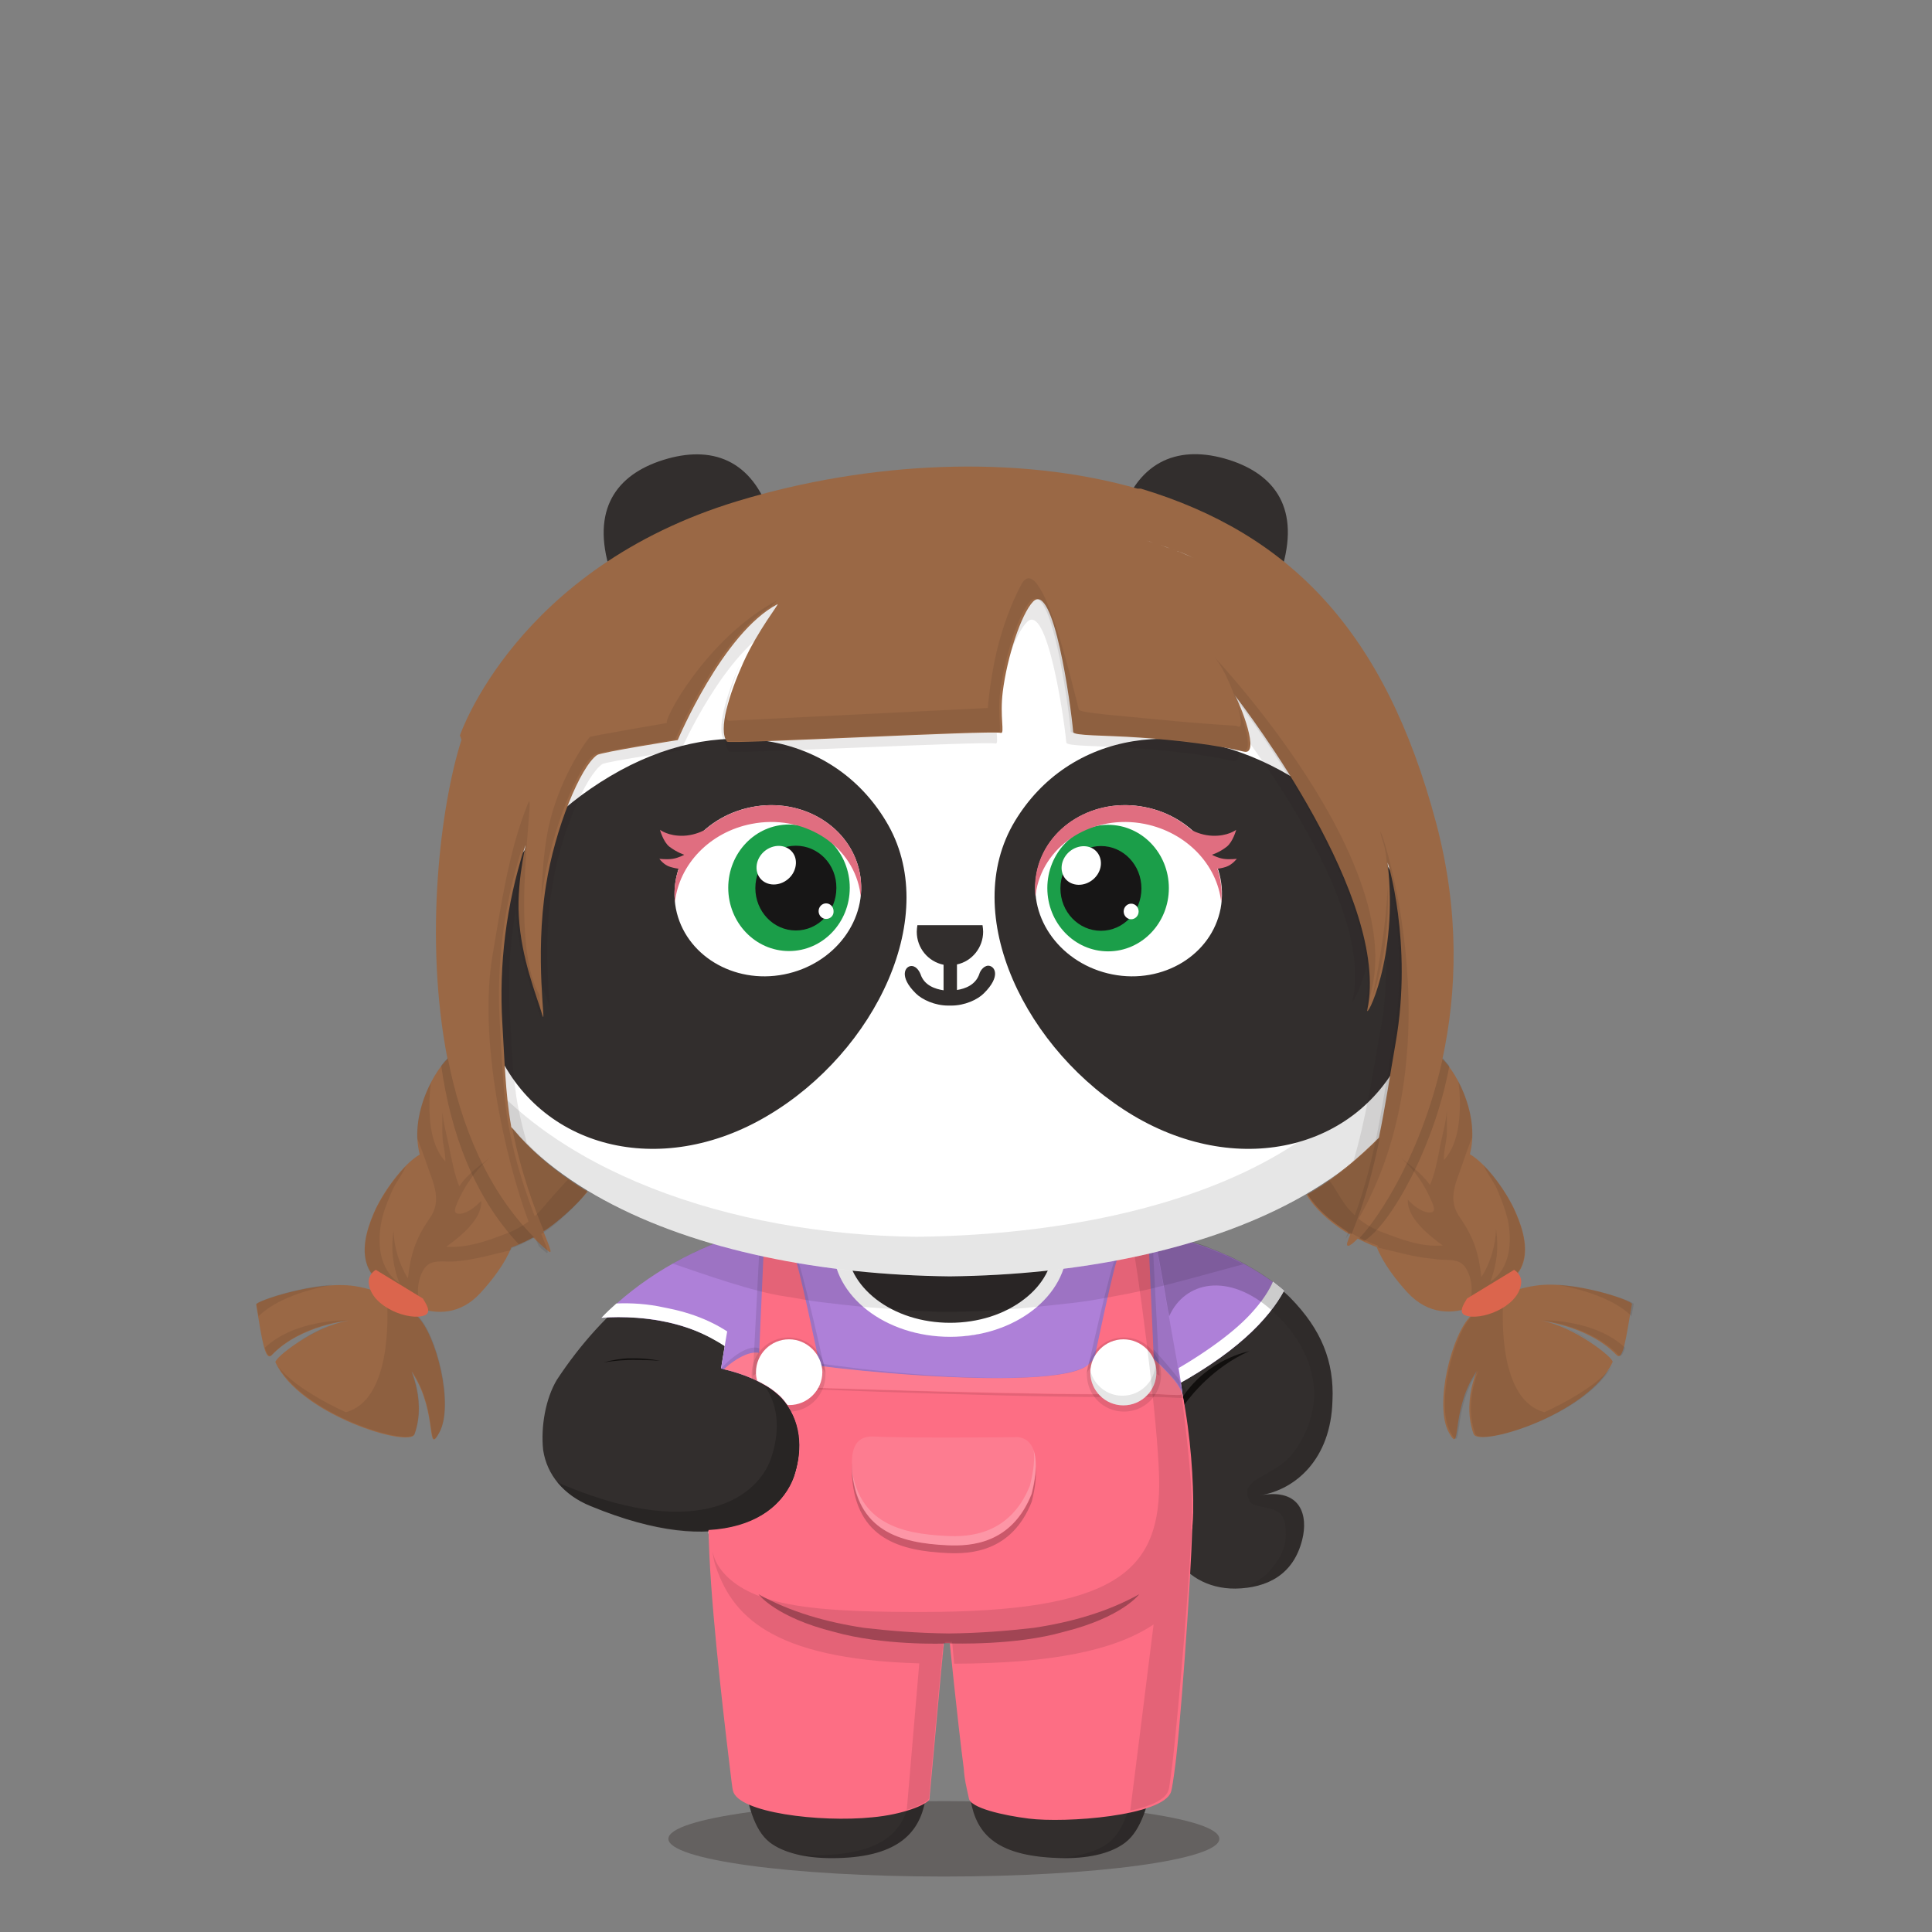 <svg version="1.1"  xmlns="http://www.w3.org/2000/svg" width="100%" height="100%" viewBox="0 0 620 620"><rect x="0" y="0" width="620" height="620" fill="#808080" stroke="none"/><g id="body"><path style="fill:#322E2D;" d="M414.1,416.5c-4.4-4.5-18.8-15.6-40-19.6l-7,1.1l0.1,1.4H251.7c0-1.6-0.1-2.6-0.1-2.6l-15.1-0.4  c-22.5,8.1-42.4,23-57.8,46.4l0,0c-3.6,6-5.2,15-4.4,22.5c1.2,8,6.6,14.5,15.2,18c42.5,17.6,61.2,3.4,65.4-9.2  c2.4-7.1,3.3-16.8-3.1-24.7c-1.6-2-3.9-3.7-6.3-5.1c2.1-4.8,3.4-10.6,4.3-16.5c14,4.1,33.1,6.6,54.1,6.6c27.7,0,51.9-4.4,65.6-10.9  l7.4,75.3c3.2,6.6,10.6,11.1,19.6,11c10.1-0.2,18.6-4.4,21.4-15.7c1.9-7.5-0.2-16.7-13.6-14.2c11.3-1.8,22.8-11.5,23.3-30.4  C428.2,436.9,424,426.6,414.1,416.5z"></path><path style="opacity:0.3;fill:#231815;enable-background:new    ;" d="M391.3,590.1c0,6.7-39.6,12.1-88.4,12.1s-88.4-5.4-88.4-12.1  c0-6.7,39.6-12.1,88.4-12.1S391.3,583.4,391.3,590.1z"></path><g>	<path style="fill:#322E2D;" d="M379.5,501.6c-0.8,17.9-6.2,57.7-9.7,71.2c-1.4,5.3-3.2,14.3-8.7,18.5c-4.2,3.2-10.8,5-19.4,5   c-21.9-0.2-28.3-7.7-30.2-18.5s-5.8-50.6-5.8-50.6L379.5,501.6z M228.9,497.8c0.9,19.6,5.7,57.9,9.9,74.9   c1.3,5.3,2.8,14.4,8.3,18.6c4.2,3.2,11.2,5,19.8,5c20.6,0,28.1-7.7,30-18.5s5.9-50.6,5.9-50.6L228.9,497.8z"></path></g><g style="opacity:0.1;">	<path d="M302.8,527.2l-73.9-29.4c0.4,9.8,1.9,24.3,3.7,38.5c8.3,3.9,28.6,10.9,68.2,11.5C301.9,536.8,302.8,527.2,302.8,527.2z"></path>	<path d="M307.8,547.8c36.4-0.2,57.5-5.7,68.1-9.8c1.8-13.6,3.2-27.6,3.6-36.4l-73.7,25.6C305.7,527.2,306.6,536.8,307.8,547.8z"></path></g><path style="opacity:0.1;enable-background:new    ;" d="M373.6,503.7c-1,18.7-6,56.2-9.4,69.2c-1.4,5.3-3,14.3-8.5,18.5  c-3.7,2.8-9.6,4.5-16.7,4.8c0.8,0,2.2,0.1,3.1,0.1c7.8,0,14.6-1.6,18.9-4.9c5.5-4.2,7.5-13.2,8.8-18.5c3.5-13.5,8.9-53.3,9.7-71.2  L373.6,503.7z"></path><path style="opacity:0.1;enable-background:new    ;" d="M297.6,526.3c0,0-3.7,39.8-5.6,50.6s-8.5,18.3-30.4,18.5  c-2.2,0-4.3-0.2-6.3-0.4c3.4,0.9,7.2,1.3,11.5,1.3c20.6,0.1,28.2-7.6,30.1-18.4s5.9-50.6,5.9-50.6L297.6,526.3z"></path><path style="fill:#FFFFFF;" d="M375.1,420.4c-11.9,8.2-39.2,14-71.1,14c-30.6,0-57.1-5.3-69.6-13.1c-1,5.4-2,11.5-3,17.8  c8.2,1.7,16,5.1,20.3,10.4c6.4,7.9,5.6,17.3,3.2,24.4c-2.6,7.9-11.2,16.8-27.6,17.6c2.4,23.5,18.3,35.8,77.5,35.8  c61.7,0,77.4-14.8,77.9-42.2C383,468.1,378.6,439.8,375.1,420.4z"></path><g style="opacity:0.3;">	<g style="opacity:0.2;">		<path d="M414.1,416.5c-4.4-4.5-18.8-15.6-40-19.6l-7,1.1l0.1,1.3c1.1-0.6,2.2-1,3.1-1.3c0.1,0,3.5,9.7,5.2,22    c0.1,0.8,0.2,1.5,0.3,2.3c5.1-11.3,18.4-14.2,32.5-1.6c13.6,12.2,18.5,29.5,6.8,45.4c-5.9,8-17.8,8.1-14.2,15.3    c1.2,3.6,10.3,0.5,11.5,7.6c0.6,4.8,0.5,9.2-5.6,15.8c-1.6,1.7-4.6,3.1-6.5,4.7c8.4-1.1,15.1-5.5,17.6-15.5    c1.9-7.5,0-16.7-13.4-14.2c11.3-1.8,22.6-11.5,23.1-30.4C428.1,436.9,424,426.6,414.1,416.5z"></path>	</g></g><path style="opacity:0.1;enable-background:new    ;" d="M241.7,399.4c-0.3-1.5-0.5-2.5-0.6-2.9l-4.6-0.1c-7,2.3-13.9,5.3-20.6,9.1  c9.4,3.2,26.1,9.2,36.5,10.6c3.5,0.5,7,1.3,10.5,1.7c4.7,0.6,9.4,1.1,14.2,1.6c4.8,0.4,9.5,0.7,14.3,1.1c1.3,0.1,2.5,0.1,3.8,0.2  c1.5,0.1,2.9,0.1,4.4,0.2c3,0.2,9.5,0,9.7,0c2.5-0.1,5-0.1,7.4-0.3c4.5-0.3,9-0.5,13.6-1c5-0.5,10-1,15-1.6c3.4-0.4,6.8-1,10.1-1.6  c2.1-0.4,4.3-0.8,6.4-1.2c2.6-0.5,5.2-1.1,7.8-1.7c6-1.4,19.2-5,29.4-7.8c-2.4-1.3-5.1-2.6-8-3.8l0,0c-0.9-0.4-1.9-0.7-2.8-1.1  c-0.1,0-0.2-0.1-0.3-0.1c-0.9-0.3-1.9-0.7-2.8-1c-0.1,0-0.3-0.1-0.4-0.1c-1-0.3-1.9-0.6-2.9-0.9c-0.1,0-0.3-0.1-0.4-0.1  c-1-0.3-2-0.5-3.1-0.8c-0.1,0-0.2,0-0.3-0.1c-1.1-0.3-2.7-0.6-3.9-0.8l-7,1.3l0.1,1.4H241.7V399.4z"></path><path style="opacity:0.8;fill:#090807;enable-background:new    ;" d="M203,436.4c3,0,6,0.1,8.9,0.3c-3.2-0.6-6.4-0.9-10.5-0.8  c-1.9,0.1-4.7,0.5-7.7,1.3C197.6,436.6,201,436.4,203,436.4z"></path><path style="opacity:0.2;enable-background:new    ;" d="M251.7,449.5c-1.8-2.2-4.3-4.2-7-5.7c6.1,7.8,5.1,17.1,2.8,24  c-4.2,12.6-23.2,26.5-65.3,9.3c-1.1-0.4-2.5-1-3.5-1.6c2.9,3.5,6.4,6,10.8,7.8c42.1,17.2,61.2,3.1,65.4-9.5  C257.3,466.9,258.1,457.5,251.7,449.5z"></path><path style="opacity:0.8;fill:#090807;enable-background:new    ;" d="M379.6,448.2c0.1,0.9,0.3,1.8,0.4,2.7  c2.1-3,9.4-12.2,20.9-17.3C400.8,433.7,387.9,435.9,379.6,448.2z"></path></g><g id="clothes"><path style="fill:#FD6E84;" d="M382.7,484.5l-0.3-0.3c0,0-16.7,1-18.3,1.9c-1.6,1-33.4,2.3-34.6,1.9c-1.2-0.3-51.8-6.7-51.8-6.7  s-12-2.8-24.1-4.4c-3.7,6.9-11.9,13.3-26.2,14.1c0.2,19.7,4.4,56.2,6.5,73.6l0,0c0.7,6.1,1.2,9.9,1.3,10c1.5,7.1,27.9,10.3,44.7,8.6  c9.9-0.9,17.4-4,18.4-5.8v-0.5l3.6-39.3c0,0,0.5-4.9,1-10.3h1.9c0,0,2.4,24.2,4.5,40.4l0,0c0.2,3.4,0.8,5.6,1.6,9.3  c0.3,3.2,11.2,5.6,19.2,6.6c11.7,1.5,43.1-0.8,45.7-8.6c0.3-0.9,0.8-4,1.5-9.6c0-0.4,0-0.4,0.1-0.8  C379.8,542.8,383,492.9,382.7,484.5z"></path><path style="fill:#AE80D8;" d="M241.4,439.5c1.6,1.8,3,3.1,4.4,4.1c4.9-12,5.8-29.9,6-39.7c-2.1-2.4-4.7-5.1-7.2-7.3l-8-0.2  c-15.7,5.1-31.3,14-43.5,26.5C206.1,421.9,227.7,424,241.4,439.5z"></path><path style="fill:#FFFFFF;" d="M197.8,418.3c-1.7,1.5-3.3,3-4.8,4.6c3.4-0.3,7.3-0.3,11.5,0c2.5,0.2,5.1,0.5,7.7,1  c6.5,1.2,11.9,3.2,16.7,5.9c2.4,1.3,4.7,2.8,7,4.6l2.8-3.1c-8-7-17-10.1-25.5-11.7C207.8,418.4,202.6,418.1,197.8,418.3z"></path><path style="fill:#AE80D8;" d="M412,414.2c-6.1-5.2-19.1-13.9-37.4-17.4l-7.5,1.2l4.9,49.4C396.5,435,407.2,423.2,412,414.2z"></path><path style="fill:#FFFFFF;" d="M371.7,444.3l1.4,2.6c23.7-12.3,34.2-23.9,39-32.7c-1-0.9-2.2-1.8-3.6-2.9c-1.1,2.6-3.3,6.2-7.2,10.4  c-6.2,6.7-16.8,14.1-29.7,21.1L371.7,444.3z"></path><path style="fill:#AE80D8;" d="M375.1,420.4c-2.2-12.3-4-21-4-21h-27c-0.2,0.4-0.3,0.9-0.5,1.3c-4.1,11.6-9.8,19.2-19.8,23.9  c-7.3,3.4-13.3,4.5-19.2,4c-24.5-1.8-34.4-15.1-37.9-29.2h-28.1c0,0-1.9,9.2-4.2,22c-1,5.4-2,11.5-3,17.8c7.7,1.7,16,5.1,20.3,10.4  c6.4,7.9,5.6,17.3,3.2,24.4c-1.5,4.5-4.9,9.1-10.5,12.5c9.2-2.7,19.4-6,23.5-2.5c15.2,3.6,14.9,0,19.8,0c7.4,0,41.7-6.7,50.3-8.1  c6-1,25.6,7.3,35.8,2.4c1.2-4,8.9,11.7,9,6.9C383,468.1,378.6,439.4,375.1,420.4z"></path><path style="fill:#FFFFFF;" d="M304.9,424.5c9,0,17.5-2.7,23.8-7.6c6-4.6,9.3-10.7,9.3-17.1s-3.3-12.4-9.3-17.1  c-6.3-4.9-14.8-7.6-23.8-7.6s-17.5,2.7-23.8,7.6c-6,4.6-9.3,10.7-9.3,17.1s3.3,12.4,9.3,17.1C287.4,421.8,295.9,424.5,304.9,424.5   M304.9,429c-20.8,0-37.6-13.1-37.6-29.2s16.8-29.2,37.6-29.2c20.8,0,37.6,13.1,37.6,29.2S325.7,429,304.9,429L304.9,429L304.9,429z  "></path><g>	<path style="fill:#FD6E84;" d="M379.5,447.5c-3.2-3.8-8.3-7.5-15.8-10.9c-11.9,8.2-30.7,7.4-62.6,7.4c-24.7,0-44.2,2.6-57.4-0.5   c3.2,1.6,6,3.7,8,6.1c6.2,8,5.5,17.3,3.1,24.4c-2.9,7.8-11.1,16.4-27.5,17.2c0.1,0.8,0.2,1.5,0.3,2.3v0.1   c16.7,5.6,48.3,12.9,88.6,10.9c19.7-1,58.7-9.3,66.3-13.7c0-0.2,0-0.3,0.1-0.5l0,0c0.2-1.6,0.2-3.3,0.3-5   C383.1,475.6,382.1,460.7,379.5,447.5z"></path></g><path style="opacity:0.1;enable-background:new    ;" d="M246.2,444.8c0.2,0.1,0.4,0.3,0.6,0.4c12.1,0.7,91,3.7,122.7,3.1  c5.4-0.1,11.3,0.8,12.1,0c-0.2-0.7-0.6-2.3-4.3-7c-4-5.1-10.3-11.8-14.5-15.7c-2.7-2.5-7.7,6.1-11.8,11c3.9-4.2,8.1-10.2,10.6-8.2  c4.2,3.3,10.4,8.9,14.3,13.2c3.6,3.9,3.1,4.9,3.4,5.8c-1.7,0.6-5.7-0.1-11,0c-31.5,0.6-110.3-2-121.2-2.6  C246.8,444.8,246.5,444.8,246.2,444.8L246.2,444.8z"></path><path style="opacity:0.1;enable-background:new    ;" d="M245.6,435.1c3.6,3.1,93.8,12.9,104.1,2.8c0.2-0.2,0.3-0.3,0.5-0.5  c-12.7,11.2-101.6-0.3-105.2-3.8c-3.3-3.4-9.8,1.4-13.6,5.6c0.4,0.1,0.8,0.2,1.2,0.3C236.4,436,242.4,432.4,245.6,435.1z"></path><path style="fill:#FD6E84;" d="M375.6,441.5c-3.9-4.3-10.1-9.9-14.3-13.2c-2.8-2.2-7.7,5.4-11.9,9.5c-10.3,10.1-100.5,0.3-104.1-2.8  c-3.2-2.7-9.2,0.9-13,4.4c4.7,1.1,9.6,2.9,13.6,5.3c0.3,0,0.6,0,0.9,0c10.9,0.6,89.7,3.2,121.2,2.6c5.3-0.1,11.9,0.9,11,0  C379.9,448.3,379.2,445.4,375.6,441.5z"></path><path style="opacity:0.1;fill:#FFFFFF;enable-background:new    ;" d="M375.6,441.5c-3.9-4.3-10.1-9.9-14.3-13.2  c-2.8-2.2-7.7,5.4-11.9,9.5c-10.3,10.1-100.5,0.3-104.1-2.8c-3.2-2.7-9.2,0.9-13,4.4c4.7,1.1,9.6,2.9,13.6,5.3c0.3,0,0.6,0,0.9,0  c10.9,0.6,89.7,3.2,121.2,2.6c5.3-0.1,11.9,0.9,11,0C379.9,448.3,379.2,445.4,375.6,441.5z"></path><path style="opacity:0.3;enable-background:new    ;" d="M365.6,511.6c-10.2,5.7-21.9,9-33.9,10.8c-7.8,0.9-17.1,1.7-27.2,1.8  c-10.1-0.1-19.5-0.9-27.2-1.8c-12-1.8-23.7-5.1-33.9-10.8c0,0,5.4,7.4,24.3,12.1c15.5,4.4,35.2,3.8,36.4,3.7c0.1,0,0.3,0,0.4,0  s0.3,0,0.4,0c1.2,0,20.9,0.7,36.4-3.7C360.2,519,365.6,511.6,365.6,511.6z"></path><path style="opacity:0.1;enable-background:new    ;" d="M370,400.7c-1.6,1.5-10.7,2.8-11.8,2.7c-1.2-0.1-9.8,38.8-9.8,38.8  c1-7,11.6-6.3,15.3-5.6c7.5,1.4,3.9,2.2,8.4,4.9"></path><path style="fill:#FD6E84;" d="M370.4,436.7c-3.7-2.4-0.7-3-6.9-4.3c-3.1-0.6-11.8-1.3-12.6,5c0,0,7.1-34.4,8.1-34.3  s8.4-1.1,9.7-2.4l1.7,38.5"></path><path style="opacity:0.1;enable-background:new    ;" d="M360.7,429.2c6.6,0,11.9,5.3,11.9,11.9s-5.3,11.9-11.9,11.9  s-11.9-5.3-11.9-11.9C348.8,434.5,354.1,429.2,360.7,429.2L360.7,429.2z"></path><path style="fill:#FFFFFF;" d="M360.5,429.8c5.8,0,10.6,4.7,10.6,10.6c0,5.8-4.7,10.6-10.6,10.6c-5.8,0-10.6-4.7-10.6-10.6  C349.9,434.6,354.7,429.8,360.5,429.8L360.5,429.8z"></path><path style="opacity:0.1;enable-background:new    ;" d="M243.7,400.7c1.6,1.5,10.7,2.8,11.8,2.7c1.2-0.1,9.8,38.8,9.8,38.8  c-1-7-11.6-6.3-15.3-5.6c-7.5,1.4-3.9,2.2-8.4,4.9"></path><path style="fill:#FD6E84;" d="M243.4,436.7c3.7-2.4,0.7-3,6.9-4.3c3.1-0.6,11.8-1.3,12.6,5c0,0-7.1-34.4-8.1-34.3s-8.4-1.1-9.7-2.4  l-1.7,38.5"></path><path style="opacity:0.1;enable-background:new    ;" d="M253.1,429.2c-6.6,0-11.9,5.3-11.9,11.9c0,0.4,0,0.9,0.1,1.3  c4.2,1.8,8,4.2,10.4,7.2c0.9,1.1,1.6,2.2,2.2,3.4c6.2-0.4,11-5.6,11-11.8C265,434.5,259.6,429.2,253.1,429.2z"></path><path style="fill:#FFFFFF;" d="M253.2,429.8c-5.8,0-10.6,4.7-10.6,10.6c0,0.9,0.1,1.8,0.4,2.7c3.5,1.7,6.6,3.8,8.7,6.4  c0.4,0.5,0.7,1,1.1,1.4c0.2,0,0.3,0,0.5,0c5.8,0,10.6-4.7,10.6-10.6C263.8,434.6,259,429.8,253.2,429.8z"></path><path style="opacity:0.1;enable-background:new    ;" d="M370.8,437.8c-0.2,5.6-4.9,10.1-10.6,10.1c-5,0-9.1-3.4-10.3-8  c0,0.2,0,0.3,0,0.5c0,5.8,4.7,10.6,10.6,10.6c5.8,0,10.6-4.7,10.6-10.6C371.1,439.5,371,438.7,370.8,437.8z"></path><path style="opacity:0.1;enable-background:new    ;" d="M241.7,399.4c-0.3-1.5-0.5-2.5-0.6-2.9l-4.6-0.1c-7,2.3-13.9,5.3-20.6,9.1  c9.4,3.2,26.1,9.2,36.5,10.6c3.5,0.5,7,1.3,10.5,1.7c4.7,0.6,9.4,1.1,14.2,1.6c4.8,0.4,9.5,0.7,14.3,1.1c1.3,0.1,2.5,0.1,3.8,0.2  c1.5,0.1,2.9,0.1,4.4,0.2c3,0.2,9.5,0,9.7,0c2.5-0.1,5-0.1,7.4-0.3c4.5-0.3,9-0.5,13.6-1c5-0.5,10-1,15-1.6c3.4-0.4,6.8-1,10.1-1.6  c2.1-0.4,4.3-0.8,6.4-1.2c2.6-0.5,5.2-1.1,7.8-1.7c6-1.4,19.2-5,29.4-7.8c-2.4-1.3-5.1-2.6-8-3.8l0,0c-0.9-0.4-1.9-0.7-2.8-1.1  c-0.1,0-0.2-0.1-0.3-0.1c-0.9-0.3-1.9-0.7-2.8-1c-0.1,0-0.3-0.1-0.4-0.1c-1-0.3-1.9-0.6-2.9-0.9c-0.1,0-0.3-0.1-0.4-0.1  c-1-0.3-2-0.5-3.1-0.8c-0.1,0-0.2,0-0.3-0.1c-1.1-0.3-2.2-0.5-3.4-0.7l-7.5,1.2l0.1,1.4H241.7V399.4z"></path><path style="opacity:0.2;enable-background:new    ;" d="M326.2,463.7c0,0-34.7,0.4-45.6-0.2c-8.3-0.5-7.1,8.2-7.2,10.3  c1.5,20,15.3,23.9,30.8,24.6c7.2,0.3,20.5-0.3,26.9-16.5C335.9,462.8,326.2,463.7,326.2,463.7z"></path><path style="fill:#FD6E84;" d="M326.2,461.2c0,0-34.7,0.4-45.6-0.2c-8.3-0.5-7.1,8.2-7.2,10.3c1.5,20,15.3,23.9,30.8,24.6  c7.2,0.3,20.5-0.3,26.9-16.5C335.9,460.3,326.2,461.2,326.2,461.2z"></path><path style="opacity:0.1;fill:#FFFFFF;enable-background:new    ;" d="M326.2,461.2c0,0-34.7,0.4-45.6-0.2  c-8.3-0.5-7.1,8.2-7.2,10.3c1.5,20,15.3,23.9,30.8,24.6c7.2,0.3,20.5-0.3,26.9-16.5C335.9,460.3,326.2,461.2,326.2,461.2z"></path><path style="opacity:0.2;fill:#FFFFFF;enable-background:new    ;" d="M331.7,465.4c0.4,2.6,0.1,6.3-1.2,11.4  c-6.4,15.8-19.6,16.5-26.8,16.1c-14.8-0.7-28-4.2-30.4-21.8c0,0.1,0,0.2,0,0.2c1.5,20,15.3,23.9,30.8,24.6  c7.2,0.3,20.5-0.3,26.9-16.5C332.8,472.3,332.6,468,331.7,465.4z"></path><path style="opacity:0.1;enable-background:new    ;" d="M371.2,400.5c-3,0.2-4.1,0.3-7.3,1.2c3,18.1,8.3,61.2,8.1,75.3  c-0.4,27.4-14.6,40.3-76.3,40.3c-29.9,0-48.2-1.3-59.1-8.7c-7.6-5.2-7.9-10.9-7.9-10.9c0,1,0.4,3,0.7,4.1  c5.2,16.2,17.4,30.6,65.6,32l-4,47c3.9-1.2,6.5-2.6,7.1-3.6l3.6-39.6c0,0,0.5-4.9,1-10.3h0.7v-0.1c-0.1,0-0.2,0-0.3-0.1  c0.1,0,0.2,0,0.3,0v-0.2h2.1v0.4h0.1c0,0,0.2,2.6,0.6,6.6c31.2-0.1,51.5-4.2,64-12.6c-1.6,12.9-5.5,44.1-7.5,59.8  c6.3-1.4,11.2-3.5,12.2-6.4c0-0.1,0-0.1,0.1-0.2v-0.1c0-0.1,0-0.1,0.1-0.2v-0.1c0.3-1.5,0.6-4.1,1.2-8.7l0.1-0.8  c2-18.1,5.1-55,5.9-72.3c0-1.6-0.1-3.1,0-4.5l0.1-0.1c0.1-0.9,0.1-1.9,0.1-2.8c0-0.2,0-0.4,0-0.6l0,0c0-0.1,0-0.2,0-0.4  c0-9.8-2.2-28.5-4.7-46.4L371.2,400.5z"></path><g style="opacity:0.2;">	<path d="M370.9,399c0.1,0,1.7,8.5,3.8,20.8c0.1,0.8,0.4,1.8,0.5,2.6c5-11.2,18.9-14.2,32.8-2c1.7-2.2,3-4.3,4.1-6.2   c-1.1-1-2.5-2-4.1-3.2l-0.1-0.1c-0.5-0.4-1-0.7-1.6-1.1l-0.1-0.1c-1.1-0.8-2.3-1.5-3.6-2.3c-0.1,0-0.2-0.1-0.2-0.1   c-0.6-0.4-1.2-0.7-1.9-1.1c-0.1-0.1-0.2-0.1-0.3-0.2c-0.7-0.4-1.3-0.7-2-1.1c-0.1,0-0.2-0.1-0.3-0.1c-0.7-0.4-1.4-0.7-2.1-1.1   c-0.1,0-0.1-0.1-0.2-0.1c-0.7-0.4-1.5-0.7-2.3-1c-0.1-0.1-0.3-0.1-0.4-0.2c-0.8-0.3-1.5-0.7-2.3-1c-0.2-0.1-0.3-0.1-0.5-0.2   c-0.8-0.3-1.7-0.6-2.5-1c-0.1,0-0.2-0.1-0.2-0.1c-0.8-0.3-1.7-0.6-2.6-0.9c-0.1,0-0.2-0.1-0.4-0.1c-0.9-0.3-1.8-0.5-2.7-0.8   c-0.2-0.1-0.4-0.1-0.5-0.1c-0.9-0.3-1.9-0.5-2.8-0.7c-0.2,0-0.3-0.1-0.5-0.1c-1-0.2-2-0.5-3.1-0.7l-7.5,1.2l0.1,1.3   C368.4,398.8,370,399.3,370.9,399z"></path></g></g><g id="ear"><path style="fill:#322E2D;" d="M214.2,147.2c-15.3,4.3-24.3,14.9-18.9,34.3c5.4,19.4,23,40.1,38.4,35.9  c15.3-4.3,19.6-30.4,14.2-49.7C242.5,148.2,229.5,142.9,214.2,147.2L214.2,147.2z"></path><path style="fill:#322E2D;" d="M392.8,147.1c15.4,4.3,24.3,14.9,18.9,34.3c-5.4,19.4-23,40.1-38.4,35.8  c-15.4-4.3-19.6-30.3-14.3-49.7C364.5,148.2,377.5,142.9,392.8,147.1L392.8,147.1z"></path></g><g id="head"><g>	<path style="fill:#FFFFFF;" d="M416.6,200.4c-25.7-23.6-59-35.5-111.8-35.2c-52.8-0.3-86.1,11.6-111.8,35.2   c-31.5,28.9-47.7,71.9-48.2,109.2c-1,68.9,78.4,99.1,160,100c81.6-0.9,161-31.1,160-100C464.2,272.3,448.1,229.3,416.6,200.4z"></path>	<path style="opacity:0.1;enable-background:new    ;" d="M416.6,200.4c-6.2-5.7-12.9-10.7-20.2-15.1c1.5,1.2,2.9,2.4,4.4,3.7   c35.5,30.5,53,72.3,53.5,109.6c1,68.9-78.6,97.4-160.2,98.3c-60-0.7-118.4-21.2-144.8-59.4c17.9,49.2,85.9,71.3,155.5,72.1   c81.6-0.9,161-31.1,160-100C464.2,272.3,448.1,229.3,416.6,200.4z"></path></g></g><g id="eye_rim"><g>		<path style="fill:#322E2D;" d="M246.4,358c-34.4,20.5-73.6,10.6-87.4-22c-13.8-32.6,2.3-66.4,36.8-86.9   c34.4-20.5,71.3-14.2,88.5,14.4C302.5,293.5,280.9,337.6,246.4,358L246.4,358z M451.1,336c-13.8,32.6-52.9,42.5-87.4,22   c-34.4-20.5-56.1-64.5-38-94.5c17.3-28.6,54.1-34.9,88.5-14.4C448.7,269.6,464.9,303.4,451.1,336L451.1,336z"></path></g></g><g id="eye_ball"><path style="fill:#FFFFFF;" d="M241.2,259c16.3-3.2,31.8,6.3,34.7,21.1c2.9,14.8-8,29.4-24.3,32.6s-31.8-6.3-34.7-21.1  C214.1,276.7,224.9,262.2,241.2,259L241.2,259z"></path><path style="fill:#1B9E49;" d="M253.2,264.6c-10.8,0-19.5,9.1-19.5,20.3c0,11.2,8.7,20.3,19.5,20.3s19.5-9.1,19.5-20.3  S264,264.6,253.2,264.6L253.2,264.6z"></path><path style="fill:#171616;" d="M255.4,271.4c-7.2,0-13,6.1-13,13.6s5.8,13.6,13,13.6c7.2,0,13-6.1,13-13.6  C268.5,277.4,262.6,271.4,255.4,271.4L255.4,271.4z"></path><path style="fill:#FFFFFF;" d="M254.5,280.2c-1.8,3.1-5.7,4.5-8.7,3.1s-3.9-5.1-2.1-8.2c1.8-3.1,5.7-4.5,8.7-3.1  S256.3,277,254.5,280.2L254.5,280.2z M265.1,294.9c-1.3,0-2.4-1.1-2.4-2.5s1.1-2.5,2.4-2.5s2.4,1.1,2.4,2.5  C267.6,293.8,266.5,294.9,265.1,294.9L265.1,294.9z"></path><path style="fill:#FFFFFF;" d="M367.4,259c-16.3-3.2-31.8,6.3-34.7,21.1c-2.9,14.8,8,29.4,24.3,32.6s31.8-6.3,34.7-21.1  C394.5,276.7,383.7,262.2,367.4,259L367.4,259z"></path><path style="fill:#1B9E49;" d="M355.6,264.7c-10.8,0-19.5,9.1-19.5,20.3c0,11.2,8.7,20.3,19.5,20.3s19.5-9.1,19.5-20.3  C375.1,273.8,366.4,264.7,355.6,264.7L355.6,264.7z"></path><path style="fill:#171616;" d="M353.3,271.5c-7.2,0-13,6.1-13,13.6s5.8,13.6,13,13.6s13-6.1,13-13.6S360.5,271.5,353.3,271.5  L353.3,271.5z"></path><path style="fill:#FFFFFF;" d="M352.4,280.3c-1.8,3.1-5.7,4.5-8.7,3.1s-3.9-5.1-2.1-8.2s5.7-4.5,8.7-3.1  C353.2,273.5,354.2,277.2,352.4,280.3L352.4,280.3z M363,295c-1.3,0-2.4-1.1-2.4-2.5s1.1-2.5,2.4-2.5s2.4,1.1,2.4,2.5  S364.3,295,363,295L363,295z"></path><path style="fill:#E06E80;" d="M393.7,271.7c-2.4,1.9-4.8,2.6-4.8,2.6s1.8,1,3.7,1.3c1.9,0.3,4.3,0,4.3,0s-1.4,1.9-3.5,2.6  c-1.2,0.4-2.2,0.5-2.7,0.6c1.1,3.4,1.6,7,1.2,10.7c-1.3-12-11.1-22.4-24.6-25.1c-16.3-3.2-31.8,6.3-34.7,21.1  c-0.1,0.7-0.2,1.4-0.3,2.1c-0.3-2.5-0.2-5,0.3-7.5c2.9-14.8,18.4-24.3,34.7-21.1c5.9,1.1,11.1,3.8,15.1,7.4c1.6,0.8,3.9,1.7,6.7,1.8  c4.9,0.2,7.6-1.9,7.6-1.9S395.7,270.1,393.7,271.7L393.7,271.7z"></path><path style="fill:#E06E80;" d="M275.9,285.5c-2.9-14.8-18.4-24.3-34.7-21.1c-13.5,2.6-23.3,13.1-24.6,25.1c-0.4-3.7,0-7.3,1.2-10.7  c-0.5-0.1-1.4-0.2-2.7-0.6c-2.1-0.6-3.5-2.6-3.5-2.6s2.4,0.3,4.3,0c1.9-0.3,3.7-1.3,3.7-1.3s-2.3-0.7-4.8-2.6c-2-1.6-3-5.4-3-5.4  s2.7,2.1,7.6,1.9c2.7-0.1,5.1-1,6.7-1.8c4.1-3.6,9.2-6.2,15.1-7.4c16.3-3.2,31.8,6.3,34.7,21.1c0.5,2.5,0.6,5,0.3,7.5  C276.1,286.9,276,286.2,275.9,285.5L275.9,285.5z"></path></g><g id="nose_mouth"><g>		<path style="fill:#322E2D;" d="M317.1,309.9c-1.7,0.1-2.7,2.1-2.8,2.6c-1.2,3.6-4.6,4.8-7.2,5.2v-8.2c4.8-1,8.4-5.4,8.4-10.5   c0-0.7-0.1-1.4-0.2-2.1h-20.9c-0.1,0.7-0.2,1.4-0.2,2.1c0,5.3,3.7,9.6,8.6,10.6v8.2c-2.6-0.4-6.2-1.5-7.4-5.2   c-0.2-0.5-1.1-2.5-2.8-2.6c-2.1-0.1-4.3,3.3,1.3,8.8c2,2,6.1,3.9,10.4,3.9l0,0c1.1,0,1,0,1,0l0,0c4.3,0,8.4-1.9,10.4-3.9   C321.4,313.2,319.2,309.9,317.1,309.9z"></path></g></g><g id="hair"><path style="opacity:0.1;fill:#231815;" d="M455.1,265.4c-16-57.3-66.3-80.8-65.8-81.4L276,172.8l-66.6,15.9  c-0.2,0.1-0.3,0.2-0.5,0.3l-42.2,45.3c-2.2,3.7-4.2,7.5-6,11.4c-5.3,10.4-11,31.9-11.9,35.7c-0.5,2-1,4-1.4,6  c-1.6,12.7-2,26.6-0.6,40.4c0.7,3.2,1.5,6.5,2.6,9.6c2.2,6.4,5.2,12.3,9.2,17.7c1.3,1.7,2.8,3.3,4.2,4.9c0.7,0.8,1.6,1.6,2.3,2.5  c1.3,1.5,2.6,2.9,4,4.4c-1-3.6-2-7.4-2.8-11.5c-1.8-9.2-2.1-19.8-2.7-30.6c-1.1-17,1.2-35,6.9-51.9c1.4-4.2-2.5,8.3-1.7,20.3  c0.8,12.6,5.4,23.2,7.4,29.4c1.2,3.8-2.6-17,1.1-38.6c2.8-17,10.8-35.3,16-38.8c1.2-0.8,25.2-4.4,25.2-4.4s14-31.9,31.1-40.4  c0.8-0.4-6.1,7.6-10.7,17.4c-4.4,9.3-7.9,20-5,23.4c0.7,0.8,82.2-3.4,85.6-2.6c1.2,0.3-0.4-4.8,0.6-12.2c1.4-10.4,5.7-23.1,9.5-26.8  c6.4-6.4,11.8,30.3,12.6,38.7c0.1,1.2,9.7,1,20.6,1.7c12.3,0.8,24.9,2.3,32.6,4.2c5.4,1.4-1.2-14.3-2.7-16.7  c-0.2-0.2-0.3-0.3-0.3-0.3c0.1,0,0.1,0.1,0.3,0.3c3.7,4.6,48.5,60.4,41.4,93.3c-0.8,3.6,9.9-15.2,6.3-43.6c-0.1-1.2,8,23.7,2.6,53.4  c-2.6,14.4-4.6,28.5-8.9,42.8c8-6.8,14.1-13.6,15.1-14.7c0.4-0.4,0.7-0.8,1.1-1.3C459.3,335,465.6,302.9,455.1,265.4z"></path><path style="fill:#9A6845;" d="M492.7,412.6c-2.2,0.3-4.2,0.8-5.9,1.3l-1.6-3.1c1.4-1.5,2.4-2.8,2.9-3.8c2.7-5.4,0.8-12.2-1.6-17.7  c-2.7-6.4-9.3-15.7-14.8-18.9c3.1-11.8-3.5-25.2-8.8-30.6c4.6-21.2,5.6-46.9-2-75.6c-16.4-61.8-47.1-93-94.8-107.4H365  c-38.6-11-86-8.8-128.3,4c-71,21.5-89.1,75.2-89.1,75.2l0.5,1.4c-6.7,20.9-12.1,63.5-4.5,102.4c-5.3,5.3-12,18.8-8.9,30.7  c-5.5,3.2-12.1,12.5-14.8,18.9c-2.4,5.6-4.2,12.3-1.6,17.7c0.7,1.5,2.6,3.8,5.1,6l-3,1.2c-1.9-0.6-4.1-1.2-6.7-1.6  c-12.3-1.8-31.6,4.9-31.5,5.9c1.9,11.6,2.9,18.4,5,16.3c9.3-9.8,25.4-11.2,24.4-11c-10.4,1.5-23.8,12-23.2,13.3  c7.7,16.8,43,27.5,44.6,23.1c4.4-12.2-3.3-24.1-0.1-18.8c7.5,12.3,3.9,25.9,8.1,18.2c4.7-8.7-0.9-31.5-7.2-37.4l-2-1.2l1.8-1.6  c6.6,2.5,14.2,2.4,20.6-4.6c3.7-4,7.9-9.5,9.9-14.6c1.8-0.6,4.3-1.7,7-3.2c1.5,1.5,3,2.9,4.6,4.2c1.9,1.6,0.8-0.8-1.3-6.1  c0.2-0.1,0.3-0.2,0.5-0.3c3.4-2.2,10-8,13.7-12.5c-2.6-1.5-5-3.2-7.5-4.9c-6-4.3-11.4-9.2-16.2-14.9c-0.3-0.3-0.5-0.6-0.8-0.9  c0-0.2-0.1-0.3-0.1-0.5c-1.8-10-2.1-21.4-2.8-33c-1.1-18.4,1.2-37.8,7.1-56c1.5-4.6-2.6,9-1.8,21.9c0.8,13.6,5.6,25.1,7.6,31.8  c1.3,4.1-2.6-18.3,1.1-41.7c2.9-18.4,11.1-38.2,16.4-41.9c1.2-0.9,25.9-4.8,25.9-4.8s14.4-34.4,32-43.6c0.8-0.4-6.2,8.2-11,18.8  c-4.5,10-8.1,21.6-5.2,25.3c0.7,0.9,84.4-3.7,87.9-2.8c1.3,0.3-0.4-5.2,0.6-13.2c1.4-11.2,5.9-24.9,9.7-28.9  c6.6-6.9,12.1,32.7,12.9,41.8c0.1,1.3,9.9,1,21.2,1.8c12.6,0.8,25.6,2.5,33.5,4.5c5.6,1.5-1.2-15.5-2.8-18c-0.2-0.2-0.3-0.3-0.3-0.3  c0.1,0,0.1,0.1,0.3,0.3c3.8,4.9,49.9,65.3,42.5,100.8c-0.8,3.9,10.1-16.4,6.5-47.1c-0.2-1.3,8.2,25.6,2.6,57.6  c-1.8,10.3-3.3,20.5-5.4,30.6c-5.6,5.6-14.3,13.4-23.2,18.3c2.6,4.5,7.6,8.8,11.8,11.5c0.7,0.5,1.5,0.9,2.2,1.3  c-0.2,0.5-0.4,1.1-0.6,1.6c-1.2,2.8,0.2,2.6,3-0.3c2.4,1.2,4.6,2.2,6.1,2.7c2,5.1,6.2,10.6,9.9,14.6c6.7,7.2,14.5,7.1,21.2,4.4  l1.9,1.3l-2.7,1.7c-6.3,5.9-11.9,28.7-7.2,37.4c4.2,7.7,0.6-5.9,8.1-18.2c3.3-5.3-4.5,6.6-0.1,18.8c1.6,4.4,37-6.3,44.6-23.1  c0.6-1.2-12.8-11.8-23.2-13.3c-1-0.1,15.1,1.3,24.4,11c2.1,2.2,3-4.6,5-16.3C524.3,417.5,505,410.7,492.7,412.6z"></path><g>	<path style="fill:#E1E0E0;" d="M145.1,312.2c0-0.2,0-0.4,0-0.6C145.1,311.8,145.1,312,145.1,312.2z"></path>	<path style="fill:#E1E0E0;" d="M367.9,173.5c0.8,0.2,1.6,0.5,2.3,0.7C369.4,174,368.6,173.7,367.9,173.5z"></path>	<path style="fill:#E1E0E0;" d="M378.3,177c1.6,0.6,3.1,1.3,4.7,2C381.4,178.3,379.8,177.7,378.3,177z"></path>	<path style="fill:#E1E0E0;" d="M370.8,174.4c0.6,0.2,1.3,0.4,1.9,0.6C372.1,174.8,371.5,174.6,370.8,174.4z"></path>	<path style="fill:#E1E0E0;" d="M373.1,175.2c0.8,0.3,1.5,0.5,2.3,0.8C374.7,175.7,373.9,175.4,373.1,175.2z"></path>	<path style="fill:#E1E0E0;" d="M375.8,176.1c0.7,0.3,1.4,0.5,2,0.8C377.2,176.6,376.5,176.4,375.8,176.1z"></path>	<path style="fill:#FFFFFF;" d="M377.8,176.9c0.1,0.1,0.3,0.1,0.4,0.2C378.1,177,378,176.9,377.8,176.9z"></path>	<path style="fill:#FFFFFF;" d="M382.9,179c0.1,0,0.2,0.1,0.2,0.1S383,179,382.9,179z"></path>	<path style="fill:#FFFFFF;" d="M372.7,175c0.1,0,0.3,0.1,0.4,0.1C373,175.1,372.9,175.1,372.7,175z"></path>	<path style="fill:#FFFFFF;" d="M148.2,333.6L148.2,333.6L148.2,333.6z"></path>	<path style="fill:#FFFFFF;" d="M370.2,174.2c0.2,0.1,0.4,0.1,0.6,0.2C370.6,174.3,370.4,174.3,370.2,174.2z"></path>	<path style="fill:#FFFFFF;" d="M375.5,176c0.1,0,0.2,0.1,0.4,0.1C375.7,176.1,375.6,176,375.5,176z"></path></g><g style="opacity:0.3;">	<path style="opacity:0.5;fill:#231815;enable-background:new    ;" d="M419.7,383.3c0.9,1.6,2.2,3.2,3.6,4.7   c2.4,2.5,5.2,4.7,7.7,6.3c0.6,0.4,1.1,0.8,1.5,1.1c0.4,0.2,0.8,0.5,1.2,0.7c4.3-10.5,7-20.8,9.1-31.1   C437.3,370.6,428.6,378.4,419.7,383.3z"></path>	<path style="opacity:0.5;fill:#231815;enable-background:new    ;" d="M463,339.6c-6.6,30.2-20.4,51.1-26.8,57.8   c0.6,0.3,1.1,0.6,1.6,0.8c8.8-5.5,22.7-31,27.3-56.1C464.3,341.1,463.6,340.3,463,339.6z"></path>	<path style="opacity:0.5;fill:#231815;enable-background:new    ;" d="M165.1,362.5c-0.3-0.3-0.5-0.6-0.8-0.9   c2.8,14.7,7.4,26.6,10.2,33.4c0.2-0.1,0.3-0.2,0.5-0.3c4-2.6,10.7-8.2,13.5-12.6c-2.5-1.5-4.9-3.1-7.2-4.8   C175.3,373.1,169.9,368.1,165.1,362.5z"></path>	<path style="opacity:0.5;fill:#231815;enable-background:new    ;" d="M141.6,342L141.6,342c3,21.4,10.5,42,24.9,57.3   c1.4-0.6,3.1-1.4,4.8-2.3c-14.8-14.9-23.3-35.5-27.6-57.4C143,340.2,142.3,341,141.6,342z"></path></g><g style="opacity:0.1;">	<path style="fill:#231815;" d="M499.9,412.3c13.6,2.6,20.3,6.7,23.7,10.1c0.2-1.2,0.4-2.5,0.7-3.9   C524.3,417.7,511.3,413,499.9,412.3z"></path>	<path style="fill:#231815;" d="M495.6,453.2c-14.4-3.9-13.7-29.7-13.1-37.6c-4.8,2.2-6.8,4.6-6.8,4.6l-3.1,1.9   c-6.3,5.9-11.9,28.7-7.2,37.4c4.2,7.7,0.6-5.9,8.1-18.2c3.3-5.3-4.5,6.6-0.1,18.8c1.5,4.2,34.8-5.7,43.8-21.6   C511.7,446.1,495.6,453.2,495.6,453.2z"></path>	<path style="fill:#231815;" d="M511.2,430.9c-3.3-2.2-7.4-4.5-11.5-5.9C503.4,426.4,507.6,428.7,511.2,430.9z"></path>	<path style="fill:#231815;" d="M494.9,423.7c0.1,0,0.2,0,0.3,0c0.4,0,0.7,0.1,1.1,0.2c4.1,0.7,15.6,3.2,22.9,10.8   c0.9,1,1.6,0.1,2.3-2.2C512,423.5,496,423.7,494.9,423.7z"></path>	<path style="fill:#231815;" d="M470.1,406.5c1.8,2.6,2.4,5.8,2.1,9c-0.1,1.5-0.6,3.1-1.7,4.5l0,0c8.5-2.4,15.8-9.7,17.5-13.1   c2.7-5.4,0.8-12.2-1.6-17.7c-2-4.8-6.1-11-10.3-15.3c1,2.6,3.3,5.3,4.4,7.9c1.3,3.1,2.5,6.2,3.3,9.4c1.5,6.9,1,15.8-5.5,20.1   c2.1-5.9,2.7-10.7,1.8-16.8c-0.2,5.1-1.8,10.9-4.7,15.3c-0.9-7.7-2.4-12.6-6.9-19.1c-4.1-5.7-1.3-11.1,0.8-17.1   c0.9-2.7,1.8-5.2,2.8-7.9c0.1-0.2,0.2-0.5,0.3-0.7c0.3-6.4-1.7-12.9-4.4-18c0.3,2.3,0.5,4.6,0.5,6.9c0,6.1-0.8,13.6-5.1,18.4   c-0.2-2.6,0.7-5.4,0.9-8c0.1-2.6,0-5.3,0-7.8c-0.3,4.1-1.7,8.6-2.4,12.6c-0.7,3.7-1.5,7.6-3,11.2c-2.9-4.2-7.1-6.8-11-10.1   c4.7,3.6,8.3,8.4,10.8,13.7c0.9,2.2,3,5.5-0.3,5.2c-2.6-0.3-5.1-2.5-6.6-4.1c-0.4,5.9,7.1,11.7,11.2,14.7   c-6.9,0.5-12.9-1.8-19.2-4.2c-3-1.1-5.5-2.5-7.8-4.4c34.8-60.3,1.1-142.1,7.9-120.7c0.7,2.2,1.1,4.9,1.2,8c1.8,6.7,6.6,29.5,2,55.7   c-3.3,18.8-5.5,37.2-12.3,55.9c-0.7-0.6-1.3-1.3-2-2c-2.1-2.3-4-6.4-6.4-9.4c-2.3,1.6-4.6,3.1-6.9,4.4c2.6,4.5,7.6,8.8,11.8,11.5   c0.5,0.3,0.9,0.6,1.4,0.8c-0.3,0.7-0.5,1.4-0.8,2v0.1c0.4-0.5,0.8-1.1,1.2-1.7c0-0.1,0.1-0.1,0.1-0.2c3.4,1.9,6.7,3.5,8.9,4.2   c0.1,0.2,0.2,0.5,0.3,0.7c5.9,1.4,11.7,3.1,17.8,3.6C463.8,404.7,467.8,403.5,470.1,406.5z"></path>	<path style="fill:#231815;" d="M82.3,418.5c0.2,1.4,0.4,2.7,0.7,3.9c3.3-3.3,10.1-7.5,23.7-10.1C95.2,413,82.2,417.7,82.3,418.5z"></path>	<path style="fill:#231815;" d="M130.9,420.2c0,0-2-2.4-6.8-4.6c0.6,7.9,1.2,33.7-13.1,37.6c0,0-16.1-7.1-21.7-14.7   c9,15.9,42.3,25.8,43.8,21.6c4.4-12.2-3.3-24.1-0.1-18.8c7.5,12.3,3.9,25.9,8.1,18.2c4.7-8.7-0.9-31.5-7.2-37.4L130.9,420.2z"></path>	<path style="fill:#231815;" d="M95.3,430.9c3.6-2.2,7.9-4.5,11.5-5.9C102.7,426.4,98.6,428.7,95.3,430.9z"></path>	<path style="fill:#231815;" d="M111.3,423.7c0.1,0,0.2,0,0.3,0c-1.1,0-17.1-0.2-26.6,8.8c0.7,2.3,1.4,3.2,2.3,2.2   c7.3-7.7,18.8-10.2,22.9-10.8C110.6,423.8,111,423.8,111.3,423.7z"></path>	<path style="fill:#231815;" d="M173.5,388.4c-0.6,0.7-1.3,1.3-1.9,1.9c-2.7-7.1-6.2-17.1-8.4-29c-1.8-10-2.1-21.4-2.8-33   c-1.1-18.4,1.2-37.8,7.1-56c1.5-4.6-2.6,9-1.8,21.9c0.8,13.6,5.6,25.1,7.6,31.8c0.5,1.7,0.2-1.2-0.2-6.8   c-10.2-17.6-0.8-68.4-3.7-61.3c-6.2,15.3-8.6,32.7-11.3,48.4c-4.7,27,3.9,65.2,11.5,85.7c-2.2,1.6-4.5,2.9-7.2,3.9   c-6.3,2.4-12.3,4.6-19.2,4.2c4.2-3,11.7-8.9,11.2-14.7c-1.5,1.5-4,3.8-6.6,4.1c-3.3,0.3-1.2-3-0.3-5.2c2.6-5.3,6.2-10.1,10.8-13.7   c-3.9,3.3-8.1,5.8-10.9,10.1c-1.5-3.6-2.2-7.5-3-11.2c-0.7-4.1-2.1-8.6-2.4-12.6c0,2.5-0.2,5.2,0,7.8c0.1,2.6,1,5.4,0.9,8   c-4.4-4.8-5.1-12.3-5.1-18.4c0-2.2,0.2-4.6,0.5-6.9c-2.7,5.1-4.7,11.6-4.4,18c0.1,0.2,0.2,0.5,0.3,0.7c1.1,2.7,2,5.2,2.9,7.9   c2.1,6,4.8,11.4,0.7,17.1c-4.5,6.5-6,11.4-6.9,19.1c-2.8-4.4-4.5-10.2-4.6-15.3c-0.9,6.1-0.3,10.9,1.8,16.8   c-6.6-4.4-7.1-13.2-5.6-20.1c0.7-3.3,2-6.3,3.3-9.4c1.1-2.6,3.4-5.3,4.4-7.9c-4.2,4.3-8.3,10.5-10.3,15.3   c-2.4,5.6-4.2,12.3-1.6,17.7c1.7,3.5,9,10.7,17.5,13.1l0,0c-1-1.4-1.5-3-1.6-4.5c-0.3-3.2,0.3-6.4,2.1-9c2.2-3,6.3-1.8,9.8-2.1   c6.1-0.5,11.9-2.2,17.8-3.6c0.1-0.2,0.2-0.5,0.3-0.7c1.9-0.6,4.6-1.9,7.5-3.4c0.4,1,0.8,1.9,1.2,2.8c0.6,0.6,1.3,1.2,1.9,1.7   c1.8,1.5,0.9-0.6-1.1-5.6c0.4-0.2,0.9-0.5,1.3-0.8c3.4-2.2,9.8-8.1,13.4-12.7c-2.1-1.3-4.1-2.6-6.1-4   C179.1,381.8,175.2,386.4,173.5,388.4z"></path>	<path style="fill:#231815;" d="M396.8,232.9c0,0-11.2-0.6-25.1-2c-12.1-1.2-25.2-2.1-25.5-3.2c-2.5-9.9-12.2-51.5-18.4-40.2   c-2.2,4-5,10.7-6.9,17.5c-3.1,10.9-3.9,22.2-3.9,22.2s-82.8,4.1-82.9,4.1c-2.4,0.2-0.5-8.4,3.3-18c-4.3,9.8-7.7,20.9-4.9,24.5   c0.7,0.9,84.4-3.7,87.9-2.8c1.3,0.3-0.4-5.2,0.6-13.2c1.4-11.2,5.9-24.9,9.7-28.9c6.6-6.9,12.1,32.7,12.9,41.8   c0.1,1.3,9.9,1,21.2,1.8c12.6,0.8,25.6,2.5,33.5,4.5c4.4,1.2,1.1-9.3-1.3-14.9C398.5,230.9,398.8,234.3,396.8,232.9z"></path>	<path style="fill:#231815;" d="M396.4,224.1c7.2,9.4,48.7,65.9,41.7,99.7c-0.2,0.9,0.2,0.5,0.9-0.9c0.4-1.6,0.8-3.6,1.3-5.8   c10.2-44.6-56.7-112.6-51-106.7C391.9,213.1,394.7,219,396.4,224.1z"></path>	<path style="fill:#231815;" d="M247.5,194.5c0.7-0.8,1.5-1.4,2.2-2c-23.3,12.3-37.3,39.5-35.6,39.5c0,0-24,4.1-24.8,4.5   c-0.4,0.2-11.2,14.4-14,33c-1,6.3-1.4,12.9-1.6,19.3c0.2-1.6,0.4-3.2,0.7-4.8c2.9-18.4,11.1-38.2,16.4-41.9   c1.2-0.9,25.9-4.8,25.9-4.8S230.5,204.6,247.5,194.5z"></path>	<path style="fill:#231815;" d="M445.3,284.6c-0.4,11.5-2.8,25.6-4.8,35.1C442.8,313.4,446,300.9,445.3,284.6z"></path></g><path style="fill:#DB654D;" d="M485.9,407.5c1.6,1,2.6,2.7,2.2,4.7c-1.1,7.4-13.1,11.8-17.9,9.9c-2.4-0.9-0.3-3.9,0.6-5.4  L485.9,407.5z"></path><path style="fill:#DB654D;" d="M120.6,407.5c-1.6,1-2.6,2.7-2.2,4.7c1.1,7.4,13.1,11.8,17.9,9.9c2.4-0.9,0.3-3.9-0.6-5.4  L120.6,407.5z"></path></g></svg>